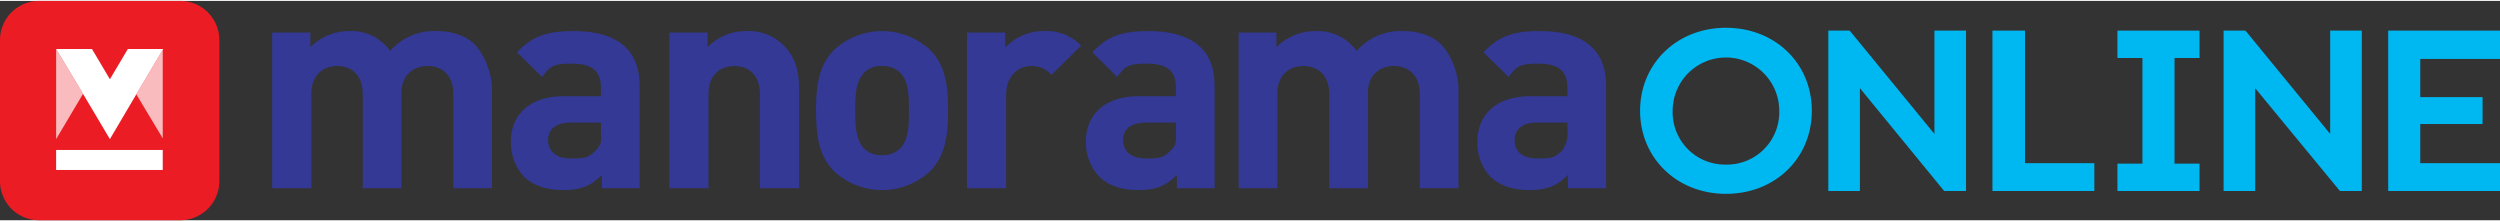 <svg xmlns="http://www.w3.org/2000/svg" xmlns:xlink="http://www.w3.org/1999/xlink" viewBox="0 0 530 46.5" width="520px" height="46px"><rect x="0" y="0" width="530" height="46.5" fill="#333333" stroke="none"/><defs><style>.cls-1{fill:none;}.cls-2{fill:#333994;}.cls-3{fill:#00b8f1;}.cls-4{fill:#ec1c24;}.cls-5{fill:#fff;}.cls-6{clip-path:url(#clip-path);}.cls-7{opacity:0.7;isolation:isolate;}.cls-8{clip-path:url(#clip-path-2);}.cls-9{clip-path:url(#clip-path-3);}.cls-10{clip-path:url(#clip-path-5);}.cls-11{clip-path:url(#clip-path-6);}</style><clipPath id="clip-path"><rect class="cls-1" width="530" height="46.53"/></clipPath><clipPath id="clip-path-2"><rect class="cls-1" x="28.7" y="10.1" width="6.1" height="19.42"/></clipPath><clipPath id="clip-path-3"><rect class="cls-1" x="28.9" y="10.2" width="5.6" height="19.11"/></clipPath><clipPath id="clip-path-5"><rect class="cls-1" x="11.7" y="10.1" width="6.1" height="19.42"/></clipPath><clipPath id="clip-path-6"><rect class="cls-1" x="11.9" y="10.2" width="5.7" height="19.14"/></clipPath></defs><g id="Layer_2" data-name="Layer 2"><g id="Layer_1-2" data-name="Layer 1"><path class="cls-2" d="M96.1,39.7V19.8c0-4.5-2.8-6-5.4-6s-5.6,1.5-5.6,5.8V39.7H76.9V19.8c0-4.5-2.8-6-5.4-6s-5.5,1.5-5.5,6V39.7H57.7V6.7h8.1V9.8A11.5,11.5,0,0,1,74,6.4a10,10,0,0,1,8.7,4.2,12.4,12.4,0,0,1,9.9-4.2c3.3,0,6.3,1,8.1,2.9s3.6,5.7,3.6,9.4v21Z"/><path class="cls-2" d="M127.6,39.7V36.9c-2.2,2.2-4.3,3.2-8.1,3.2s-6.5-1-8.5-2.9a11,11,0,0,1-2.7-7.4c0-5.3,3.6-9.6,11.3-9.6h7.8V18.5c0-3.6-1.8-5.2-6.2-5.2s-4.6.8-6.3,2.8l-5.3-5.2c3.3-3.5,6.5-4.5,12-4.5,9.2,0,14,3.9,14,11.6V39.7Zm-.2-13.9h-6.5c-3,0-4.7,1.4-4.7,3.7s1.6,3.9,4.8,3.9,3.7-.2,5.2-1.6,1.2-2.2,1.2-4.2Z"/><path class="cls-2" d="M161.1,39.7V19.8c0-4.5-2.8-6-5.4-6s-5.5,1.5-5.5,6V39.7h-8.3V6.7H150V9.8a11.3,11.3,0,0,1,8.2-3.4A10.4,10.4,0,0,1,166,9.3c2.7,2.6,3.4,5.7,3.4,9.4v21Z"/><path class="cls-2" d="M197.2,36.1a15,15,0,0,1-20.4,0c-3-3.1-3.8-6.9-3.8-12.9s.8-9.7,3.8-12.8a15,15,0,0,1,20.4,0c3,3.1,3.8,6.9,3.8,12.8s-.8,9.8-3.8,12.9m-6.4-20.9a5.2,5.2,0,0,0-3.8-1.4,5.1,5.1,0,0,0-3.8,1.4c-1.7,1.8-1.9,4.6-1.9,8s.2,6.3,1.9,8.1a5.1,5.1,0,0,0,3.8,1.4,5.2,5.2,0,0,0,3.8-1.4c1.8-1.8,1.9-4.7,1.9-8.1s-.1-6.2-1.9-8"/><path class="cls-2" d="M222.9,15.7a5.4,5.4,0,0,0-4.3-1.9c-2.5,0-5.3,1.9-5.3,6.1V39.7H205V6.7h8.1V9.9a11.1,11.1,0,0,1,8.3-3.5,10,10,0,0,1,7.8,3.1Z"/><path class="cls-2" d="M249.5,39.7V36.9c-2.2,2.2-4.3,3.2-8.1,3.2s-6.5-1-8.4-2.9a10.6,10.6,0,0,1-2.8-7.4c0-5.3,3.6-9.6,11.3-9.6h7.8V18.5c0-3.6-1.8-5.2-6.2-5.2s-4.6.8-6.3,2.8l-5.2-5.2c3.2-3.5,6.4-4.5,11.9-4.5,9.2,0,14,3.9,14,11.6V39.7Zm-.2-13.9h-6.5c-3,0-4.7,1.4-4.7,3.7s1.6,3.9,4.8,3.9,3.7-.2,5.2-1.6,1.2-2.2,1.2-4.2Z"/><path class="cls-2" d="M301,39.7V19.8c0-4.5-2.9-6-5.5-6s-5.5,1.5-5.5,5.8V39.7h-8.2V19.8c0-4.5-2.9-6-5.5-6s-5.5,1.5-5.5,6V39.7h-8.2V6.7h8V9.8a11.7,11.7,0,0,1,8.3-3.4,10.1,10.1,0,0,1,8.7,4.2,12.4,12.4,0,0,1,9.9-4.2c3.3,0,6.3,1,8.1,2.9s3.6,5.7,3.6,9.4v21Z"/><path class="cls-2" d="M332.4,39.7V36.9c-2.2,2.2-4.3,3.2-8.1,3.2s-6.4-1-8.4-2.9a10.5,10.5,0,0,1-2.7-7.4c0-5.3,3.6-9.6,11.3-9.6h7.8V18.5c0-3.6-1.8-5.2-6.2-5.2s-4.6.8-6.3,2.8l-5.3-5.2c3.3-3.5,6.4-4.5,11.9-4.5,9.3,0,14.1,3.9,14.1,11.6V39.7Zm-.1-13.9h-6.6c-2.9,0-4.6,1.4-4.6,3.7s1.5,3.9,4.8,3.9,3.7-.2,5.2-1.6a6,6,0,0,0,1.2-4.2Z"/><path class="cls-3" d="M365.9,5.7c-10.4,0-18.2,7.6-18.2,17.6s7.8,17.6,18.2,17.6,18.2-7.5,18.2-17.6S376.3,5.7,365.9,5.7m0,29a11.1,11.1,0,0,1-11.3-11.4,11.3,11.3,0,0,1,22.6,0,11.1,11.1,0,0,1-11.3,11.4"/><polygon class="cls-3" points="410.1 28.2 392.3 6.5 392.1 6.3 387.6 6.3 387.6 40.3 394.3 40.3 394.3 18.5 412 40.1 412.2 40.3 416.8 40.3 416.8 6.3 410.1 6.3 410.1 28.2"/><polygon class="cls-3" points="429.3 6.3 422.4 6.3 422.4 40.3 444 40.3 444 34.4 429.3 34.4 429.3 6.3"/><polygon class="cls-3" points="448.9 12.1 454.2 12.1 454.2 34.5 448.9 34.5 448.9 40.3 466.3 40.3 466.3 34.5 461 34.5 461 12.1 466.3 12.1 466.3 6.3 448.9 6.3 448.9 12.1"/><polygon class="cls-3" points="494 28.2 476.2 6.5 476 6.3 471.4 6.3 471.4 40.3 478.1 40.3 478.1 18.5 495.9 40.1 496.1 40.3 500.7 40.3 500.7 6.3 494 6.3 494 28.2"/><polygon class="cls-3" points="530 12.3 530 6.3 506.3 6.3 506.3 40.3 530 40.3 530 34.4 513.1 34.4 513.1 26.1 526.3 26.1 526.3 20.4 513.1 20.4 513.1 12.3 530 12.3"/><path class="cls-4" d="M0,8.3V38.2a8.3,8.3,0,0,0,8.3,8.3H38.2a8.3,8.3,0,0,0,8.3-8.3V8.3A8.3,8.3,0,0,0,38.2,0H8.3A8.3,8.3,0,0,0,0,8.3"/><rect class="cls-5" x="11.9" y="31.6" width="22.6" height="4.24"/><rect class="cls-1" width="530" height="46.53"/><g class="cls-6"><g class="cls-7"><g class="cls-8"><g class="cls-9"><polygon class="cls-5" points="34.6 10.2 28.9 19.8 34.6 29.3 34.6 10.2"/></g></g></g><polygon class="cls-5" points="34.6 10.2 27.1 10.2 23.3 16.6 19.5 10.2 11.9 10.2 17.6 19.7 23.3 29.3 28.9 19.8 28.9 19.8 34.6 10.2 34.6 10.2"/></g><g class="cls-6"><g class="cls-7"><g class="cls-10"><g class="cls-11"><polygon class="cls-5" points="11.9 10.2 11.9 29.3 17.6 19.7 11.9 10.2"/></g></g></g></g></g></g></svg>